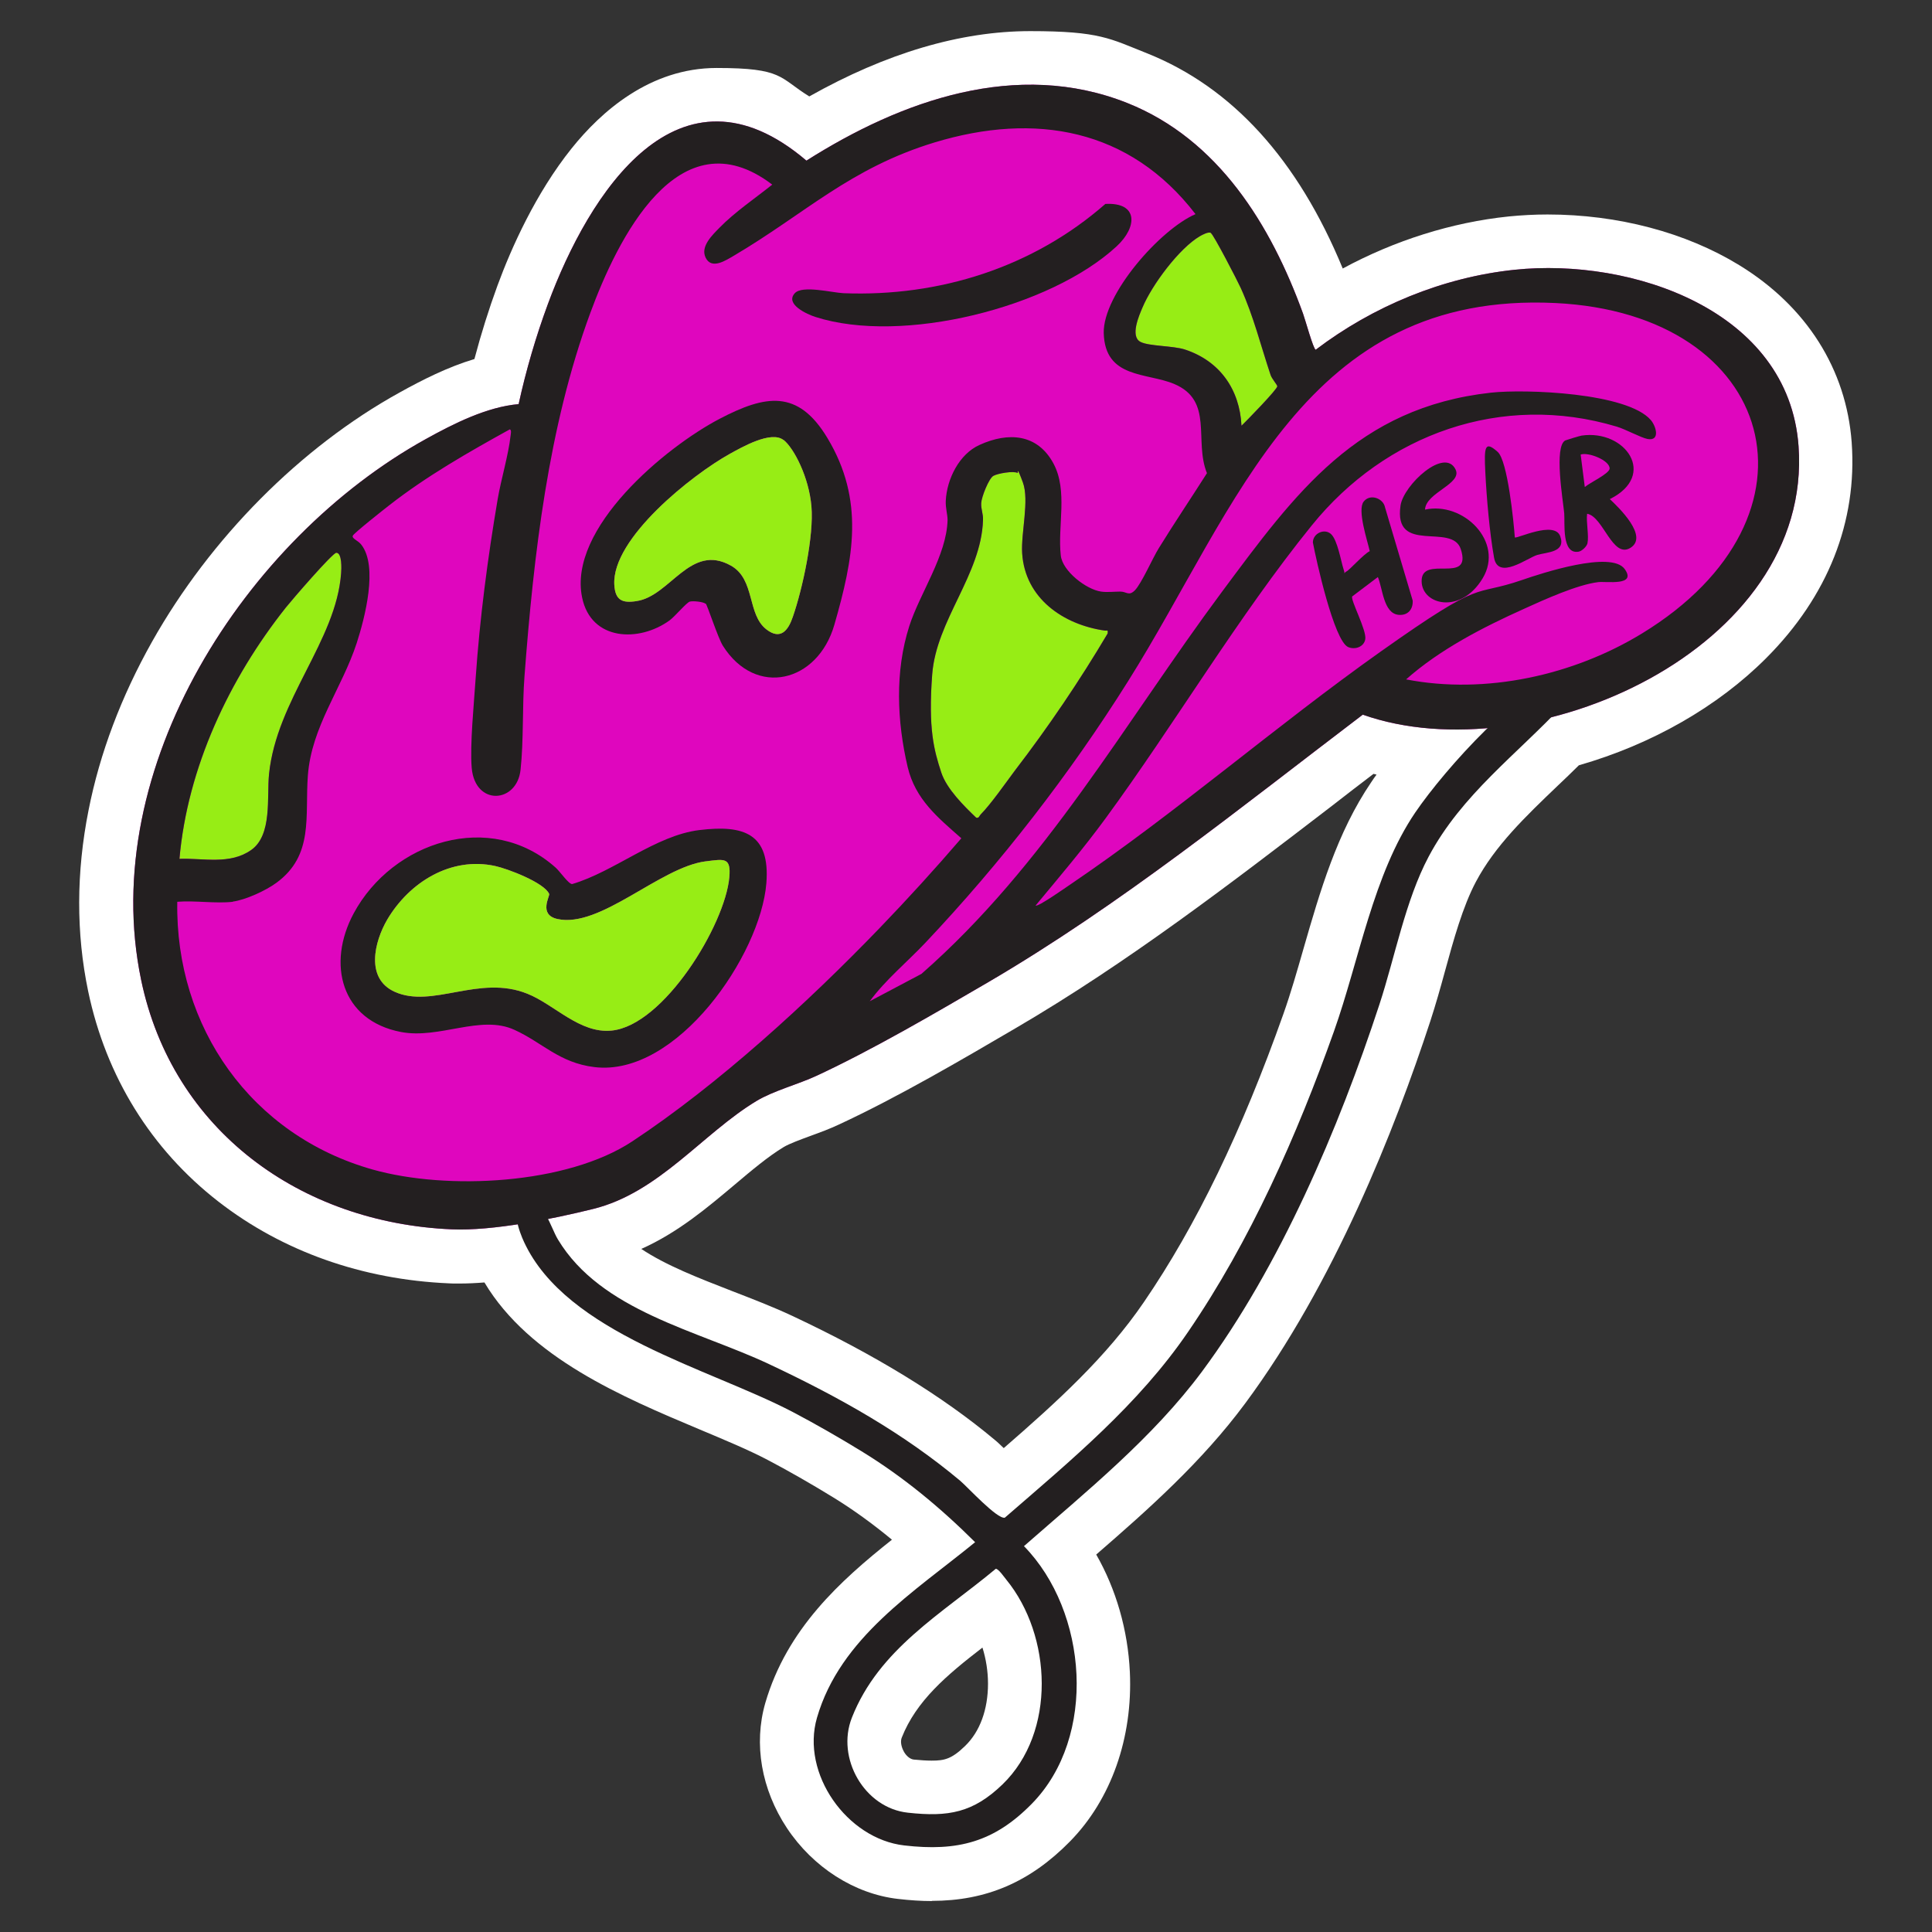 <svg xmlns="http://www.w3.org/2000/svg" id="Layer_1" viewBox="0 0 1080 1080"><rect x="0" y="0" width="1080" height="1080" fill="#333333" stroke="none"/><defs><style>      .st0 {        fill: #df06be;      }      .st1 {        fill: #231f20;      }      .st2 {        fill: #fff;      }      .st3 {        fill: #97ed15;      }    </style></defs><path class="st2" d="M521,1062.7c-6,0-12.2-.4-19.1-1.2-24.2-2.8-47.4-17.6-62-39.6-14.3-21.6-18.7-47-12.1-69.9,12.1-41.5,42-68.4,70.8-91.3-10.9-9-21.8-16.9-32.9-23.7-12.2-7.5-25.5-15.1-36.4-20.8-10.8-5.7-24.3-11.3-38.6-17.3-42.5-17.9-94.7-39.8-119.9-82-5,.4-9.6.6-13.9.6s-4,0-5.9-.1c-48.6-2.1-93.1-17.9-128.9-45.7-37.7-29.3-62.8-69.9-72.8-117.5-6.8-32.5-6.7-66.6.2-101.3,6.3-31.9,18.3-63.6,35.5-94.2,32.6-57.9,83-108.7,138.4-139.3,12.6-7,26.8-14.2,41.8-18.7,3.7-14,8.1-28,12.9-41.1,7.8-21.2,21.4-51.6,41.4-76.6,16.4-20.5,43.8-45,81.1-45s34.8,5.4,51.8,15.9c43-24.2,84.5-36.5,123.5-36.5s44.6,4.2,65.3,12.4c47.6,19,84.3,59.4,109.4,120.3,29-15.7,61-25.8,92.8-29.1,7.1-.7,14.4-1.1,21.7-1.1,39.2,0,77.2,10,107.1,28.3,37.6,23,59.9,58.2,62.9,99.1,3.2,44.3-13.3,86-47.7,120.5-27.1,27.2-64,48.3-104.8,60-3.9,3.9-7.9,7.7-11.8,11.4-18.1,17.3-35.1,33.6-45.8,53.8-7.3,13.8-12.4,32.2-17.3,50.1-2.5,9.2-5.2,18.7-8.2,27.9-19.8,60.4-53.8,146.6-103.5,213.6-24.1,32.5-53.9,59-83.2,84.4,11.1,19.4,17.7,42.2,18.8,65.7,1.7,36.8-10.5,71.3-33.5,94.7-22.3,22.7-46.8,33.2-77.2,33.2h0ZM549.2,921c-20.1,15.5-37,29.8-45.1,50.3-.9,2.2-.3,5.3,1.3,8.1,1.1,1.9,3.1,3.9,5.3,4.2,4,.4,7.3.6,10.1.6,7,0,11.1-.8,18.7-8.2,8.3-8,12.8-20.4,12.8-34.8,0-6.9-1.1-13.8-3.1-20.2ZM358.4,698.1c14.1,9.4,32.1,16.3,50.8,23.6,11.1,4.3,22.6,8.7,33.5,13.8,46.1,21.6,84.3,45,113.5,69.5,1.5,1.2,3,2.7,4.9,4.5,29.7-25.8,57.4-50.9,78.4-81.7,29.2-42.7,54.7-95.4,78-161.2,4-11.3,7.5-23.5,11.2-36.4,9.2-31.9,18.7-64.8,37.8-92.9.9-1.4,1.9-2.8,3-4.3-.6-.1-1.2-.3-1.7-.4-7.7,5.9-15.5,11.8-23,17.7-56.2,43.1-114.3,87.8-177.3,124.6-29.2,17.1-65.5,38.4-98.5,53.7-5.3,2.5-10.8,4.5-16,6.4-5.7,2.1-11.7,4.3-14.9,6.2-8.9,5.4-18,13.1-27.6,21.2-15,12.6-31.5,26.6-52.1,35.8Z"></path><path class="st0" d="M289.9,226c4.1-18.8,9.7-38,16.4-56.1,22.8-61.7,72.9-141.1,144.5-80.1,53-33.6,117.6-56.8,179.4-32.2,50.9,20.3,80.3,68.3,98.2,117.7,1.1,2.9,5.8,20.1,7.1,20.2,32-24.3,71-40.5,111.2-44.7,65.1-6.8,153.2,22.4,158.7,98.6,8.2,113.3-149.2,183.4-243.6,150.1-68.2,51.8-135.2,106.1-209.3,149.5-30,17.5-64.7,37.8-95.9,52.3-10.5,4.9-24.2,8.4-33.8,14.2-30.1,18.2-54.4,51.2-91.2,60.3-22.6,5.6-56.2,12.4-79.1,11.4-84.2-3.6-156-55-173.6-139.4-24.7-118.4,58.3-246.6,159.2-302.4,15.5-8.6,34.2-18,51.9-19.5Z"></path><path class="st3" d="M676.9,130.2c-1.4-.8-4.7,1-6.1,1.8-11.7,6.8-26.9,27.4-32.1,39.8-1.9,4.4-7.1,16.2-1.2,19.3,4.7,2.5,18.1,2.1,24.9,4.3,19.5,6.4,30.6,22.3,31.6,42.6,2.6-2.5,20.3-20.6,20-22.1-.1-.9-2.9-4-3.7-6.2-5.5-16.4-9.5-32.8-16.7-48.7-1.7-3.8-15.2-29.9-16.7-30.7Z"></path><path class="st3" d="M568.9,264.4c-2.3-1.3-11.1.2-13.6,1.6s-6.6,11.7-6.8,15.2,1.2,6,1,9.6c-1,30.5-26.1,55.8-28.4,86.2s1,42.4,5.1,54.9c3,9.1,12.7,18.7,19.5,25.2,1.6.4,1.7-1,2.5-1.8,5.8-5.9,13.8-17.4,19.1-24.5,18.8-24.5,36.2-50.2,51.9-76.7.2-2.3-.1-1.4-1.6-1.6-23.2-3.3-44.6-18-46.2-43.2-.7-11.7,4.1-29.5.4-39.6s-2.7-5.1-2.9-5.2Z"></path><path class="st3" d="M100.2,480.1c13.5-.5,28.3,3.5,40.3-5,11.8-8.4,8.6-29.6,9.9-42.4,4.3-41.8,37.5-74.3,40.3-112.3.2-2.2.6-11.4-2.7-11.4-2.1,0-25.2,26.8-28.2,30.6-31.6,39.8-55,89.4-59.5,140.6Z"></path><path class="st1" d="M888.6,372.1c2.7,2.6-12.2,19.2-14.7,21.8-25.7,27.6-56.9,50.3-75.3,85-13,24.5-18.8,56.1-27.5,82.6-22.8,69.5-55.5,146.3-99.1,205.1-27.7,37.3-64.9,67.3-99.6,97.7,35.7,36.5,41.1,106.6,4.4,144-21,21.4-41.4,26.8-71.4,23.3-31.9-3.7-57.8-40.1-48.7-71.4,13-44.8,54.5-70.4,88.4-98.1-19.5-19.4-40.1-36.5-63.6-50.9-11.9-7.3-25.8-15.3-38.2-21.8-46.7-24.5-126.5-43.9-150.3-95-2.6-5.5-8.6-21.1.7-22.3,10.7-1.3,13.8,13.5,18.2,20.8,24.2,40.1,77.7,50.7,117.9,69.6s75.6,39,107,65.3c4.1,3.5,20.7,21.6,24.9,20.6,36.9-32,74.6-63.1,102.4-103.8,34.9-51,60.9-109.9,81.6-168.1,14.1-39.7,21.9-87.7,45.5-122.4,16.5-24.2,59.5-72.2,87.5-80.4,3.2-.9,6.4-1.9,9.8-1.6ZM556.6,877c-30.1,25.1-65.3,44.8-80.4,83.2-8.9,22.6,7,50.5,31.3,53.1,22.7,2.5,36.5,0,52.9-15.8,30.1-29.1,27.7-83.2,2.1-114.5-1.1-1.3-4.5-6.3-5.9-6Z"></path><g><path class="st1" d="M289.9,226c4.1-18.8,9.7-38,16.4-56.1,22.8-61.7,72.9-141.1,144.5-80.1,53-33.6,117.6-56.8,179.4-32.2,50.9,20.3,80.3,68.3,98.2,117.7,1.1,2.9,5.8,20.1,7.1,20.2,32-24.3,71-40.5,111.2-44.7,65.1-6.8,153.2,22.4,158.7,98.6,8.2,113.3-149.2,183.4-243.6,150.1-68.2,51.8-135.2,106.1-209.3,149.5-30,17.5-64.7,37.8-95.9,52.3-10.5,4.9-24.2,8.4-33.8,14.2-30.1,18.2-54.4,51.2-91.2,60.3-22.6,5.6-56.2,12.4-79.1,11.4-84.2-3.6-156-55-173.6-139.4-24.7-118.4,58.3-246.6,159.2-302.4,15.5-8.6,34.2-18,51.9-19.5ZM130.2,504.1c-9.6,1.1-21.2-.8-31.1,0-1.2,70.1,41.4,130.6,109.3,149.7,41.5,11.7,108.5,8.4,145.1-15.8,48.1-31.8,98.2-77.7,138.2-119.2,15.7-16.3,31-33.1,45.7-50.2-13.3-11.7-25.7-21.8-30-39.8-6-25.6-7.2-53.5.9-78.8,5.9-18.4,20.9-39.5,21.4-59.3,0-3.2-1.2-6.7-1-10.8.6-12.1,7.5-26.1,18.9-31.2,16-7.3,32.3-6.3,41.3,10.4,8.2,15.3,2.2,35,4.1,51.5,1,8.7,14.2,18.9,22.5,20.1,3.4.5,7.3,0,10.8,0s4.7,2.7,8.1-.7c3.8-3.9,9.9-18,13.4-23.6,8.7-14.1,18-27.9,26.9-41.9-7.4-18.2,4-40.5-18.4-49.9-15.3-6.4-38.6-2.9-39.3-28.4-.5-21.7,31.6-58,51.3-66.5-36.8-47.9-89.7-57.1-145.8-40.1-47.4,14.4-72.5,39.9-112.2,63.3-4.5,2.6-12.6,8.1-15.9,1-2.9-6.2,3.8-12.5,7.9-16.7,8.5-8.7,19.9-16.4,29.4-24-52.4-39.9-86.8,31.2-101.7,71.7-23.5,63.7-31.7,135.6-36.8,203.1-1.3,17-.4,35.7-2.2,52.3-2,18.8-25.4,20.4-27.3-1-1.1-12.6,1.3-36.6,2.2-50.2,2.3-33.4,6.7-67,12.3-100,1.9-11.2,6-24.6,7.2-35.4.1-1,.7-3.3-.4-3.7-23.3,12.9-46.5,26.1-67.6,42.6-2.7,2.1-19.8,15.6-20.2,16.9-.6,1.6,3.1,2.7,4.8,5,9.5,12.2,1.9,41.1-2.6,55-8.3,25.4-25.3,46.7-27.3,74.1-1.7,22.6,3.5,44.5-17.6,59.9-5.8,4.3-17.3,9.6-24.4,10.5ZM676.9,130.2c-1.4-.8-4.7,1-6.1,1.8-11.7,6.8-26.9,27.4-32.1,39.8-1.9,4.4-7.1,16.2-1.2,19.3,4.7,2.5,18.1,2.1,24.9,4.3,19.5,6.4,30.6,22.3,31.6,42.6,2.6-2.5,20.3-20.6,20-22.1-.1-.9-2.9-4-3.7-6.2-5.5-16.4-9.5-32.8-16.7-48.7-1.7-3.8-15.2-29.9-16.7-30.7ZM786.1,379.8c44.4,8.6,93.5-2.3,131.8-25.7,106.8-65.2,75.5-178.7-48.4-184.7-140.3-6.8-177.5,113.8-238.9,211.4-32.7,52.1-71.1,101.5-113.3,146.2-10.3,10.9-22.2,20.6-31.1,32.7l28.9-15.3c69.6-61,113.6-140.4,168-213.6,41.2-55.4,75.5-103,150.4-111.3,19.2-2.1,76.1,0,89.3,15.3,3.1,3.6,5.3,11.9-1.8,10.6-3.7-.7-12.2-5.4-17.2-6.9-64.3-19.3-129.3,4.2-170.5,55.2-40.9,50.5-76.6,111-115.3,163.8-12.3,16.8-25.8,32.7-39.1,48.7,1.2,1,16.9-10.1,19.3-11.7,59.9-40.6,114.8-88.6,173.8-130.4s50.2-30,78.9-39.9c10.7-3.7,49.8-16.6,57.3-6.1,6.9,9.6-10.1,6.8-14.7,7.3-11.8,1.4-30.5,9.9-41.7,15-22.9,10.3-47,22.7-65.8,39.4ZM568.9,264.4c-2.3-1.3-11.1.2-13.6,1.6s-6.6,11.7-6.8,15.2,1.2,6,1,9.6c-1,30.5-26.1,55.8-28.4,86.2s1,42.4,5.1,54.9c3,9.1,12.7,18.7,19.5,25.2,1.6.4,1.7-1,2.5-1.8,5.8-5.9,13.8-17.4,19.1-24.5,18.8-24.5,36.2-50.2,51.9-76.7.2-2.3-.1-1.4-1.6-1.6-23.2-3.3-44.6-18-46.2-43.2-.7-11.7,4.1-29.5.4-39.6s-2.7-5.1-2.9-5.2ZM100.2,480.1c13.5-.5,28.3,3.5,40.3-5,11.8-8.4,8.6-29.6,9.9-42.4,4.3-41.8,37.5-74.3,40.3-112.3.2-2.2.6-11.4-2.7-11.4-2.1,0-25.2,26.8-28.2,30.6-31.6,39.8-55,89.4-59.5,140.6Z"></path><path class="st1" d="M391.1,464c24.6-3,39.5,1.9,37.3,29.7-3.2,40.2-50.1,108.5-96.2,102.8-19.6-2.4-29-13.7-44.6-20.8-18.9-8.7-41.9,5.3-63.4,1.2-33.6-6.4-41.6-38.2-26.5-66.3,21.7-40.3,76.5-58.1,112.9-25.6,2.5,2.2,7.1,9.1,9.2,9.2,23.6-6.9,46.6-27.2,71.2-30.2ZM394.4,481.5c-25.5,3.3-58.9,37.6-82.9,32.2-10.6-2.4-4-12.8-4.5-14-2.9-6.4-23.3-14.1-30.2-15.6-24.7-5.4-47.9,9-60.3,29.9-7.3,12.5-12.3,33,4.1,40.4,21.1,9.6,47.2-9.8,74.2,1.1,15.1,6,29.3,22.4,47.1,20.6,29.2-2.9,63.4-59.1,65.8-85.7,1-11.3-2.8-10.2-13.2-8.9Z"></path><path class="st1" d="M394.4,337.5c-1.2-1.1-7-1.7-8.8-1.2s-8.4,8.4-11.3,10.5c-17.1,12.4-43.9,11.5-48.9-12.8-8-38.7,46.5-84,76.9-99.9,25.5-13.3,43.7-16.7,60.2,10.7,21,34.9,14.6,67.3,3.9,104.5-9.3,32.2-43.9,40.8-62.3,11.7-2.8-4.5-8.7-22.8-9.6-23.6ZM438,246c-6.9-5.5-23.5,4.1-30.2,7.8-20.7,11.5-65.9,47.1-64.4,73.1.5,8.7,4.5,10.4,12.5,9.1,18.8-2.8,30-32.6,52.7-19.8,13.7,7.7,8.9,27.3,19.9,35.7,7.8,6,12.1.6,14.7-7.1,5.5-15.8,11.8-45.3,10.4-61.7s-9.8-32.6-15.6-37.2Z"></path><path class="st1" d="M617.9,114c18.6-1,17.9,13,6.3,23.7-37.2,34.4-120,55-168.3,39.5-4.5-1.4-17.3-7.1-11.6-13.3,4.2-4.6,20.8-.3,27.2,0,53.7,2.1,106-14.5,146.4-49.9Z"></path><path class="st1" d="M770.2,322.6l-14.3,10.8c-1.1,1.9,8.1,18.8,7.3,23.9-.7,4.3-5.7,6.1-9.6,4.4-7.9-3.5-17.9-48.9-19.7-58.5.1-5.2,6.6-8,10.2-4.6s5.5,15.1,6.9,19.4-.3,2.4,1.6,1.5,9.6-9.7,13.1-11.4c-1.3-5.9-7.1-23-3.4-27.7s11-1.7,11.9,3.1l15.5,52.2c.3,5-2.8,8.5-7.9,8-8.5-.8-8.9-15.1-11.6-21.2Z"></path><path class="st1" d="M887.4,303.7c-.4,1.8-3.1,4.4-5,4.7-9.6,1.6-7.5-16.2-8-21.6-.7-7.3-5.8-37.2.6-40.6.4-.2,8.3-2.6,9.1-2.7,24.5-3.6,42.6,22.2,15.8,35.5,5.1,4.8,21.7,20.8,11.6,27.2s-15.3-17.6-24.3-19c-.6,4.8,1.1,12.1.2,16.5ZM886,272.2c2.4-2.2,13.8-7.5,13.8-10.3,0-4.6-11.9-9.3-16.2-7.8l2.3,18.1Z"></path><path class="st1" d="M796.5,284.9c21.4-4.8,44.6,18,32.3,38.4s-34,14.8-34.1,1.6c-.2-15.2,28.4,2.3,21.9-17.9-4.9-15.1-37.7,3.4-33.7-24.4,1.7-11.5,24.7-32.9,30.8-20.1,3.8,8-16.6,12.8-17.1,22.3Z"></path><path class="st1" d="M846.8,300.4c.9,1,22.2-9.6,25.4-.6s-7.3,8.8-12.8,10.4-21.9,14.3-24.2,1.6c-2.5-13.9-4.2-33.7-4.9-47.9s-.3-17.7,6.9-11.3c5.6,4.9,9,39.4,9.6,47.9Z"></path></g><path class="st3" d="M394.4,481.5c-25.5,3.3-58.9,37.6-82.9,32.2-10.6-2.4-4-12.8-4.5-14-2.9-6.4-23.3-14.1-30.2-15.6-24.7-5.4-47.9,9-60.3,29.9-7.3,12.5-12.3,33,4.1,40.4,21.1,9.6,47.2-9.8,74.2,1.1,15.1,6,29.3,22.4,47.1,20.6,29.2-2.9,63.4-59.1,65.8-85.7,1-11.3-2.8-10.2-13.2-8.9Z"></path><path class="st3" d="M438,246c-6.9-5.5-23.5,4.1-30.2,7.8-20.7,11.5-65.9,47.1-64.4,73.1.5,8.7,4.5,10.4,12.5,9.1,18.8-2.8,30-32.6,52.7-19.8,13.7,7.7,8.9,27.3,19.9,35.7,7.8,6,12.1.6,14.7-7.1,5.5-15.8,11.8-45.3,10.4-61.7s-9.8-32.6-15.6-37.2Z"></path></svg>